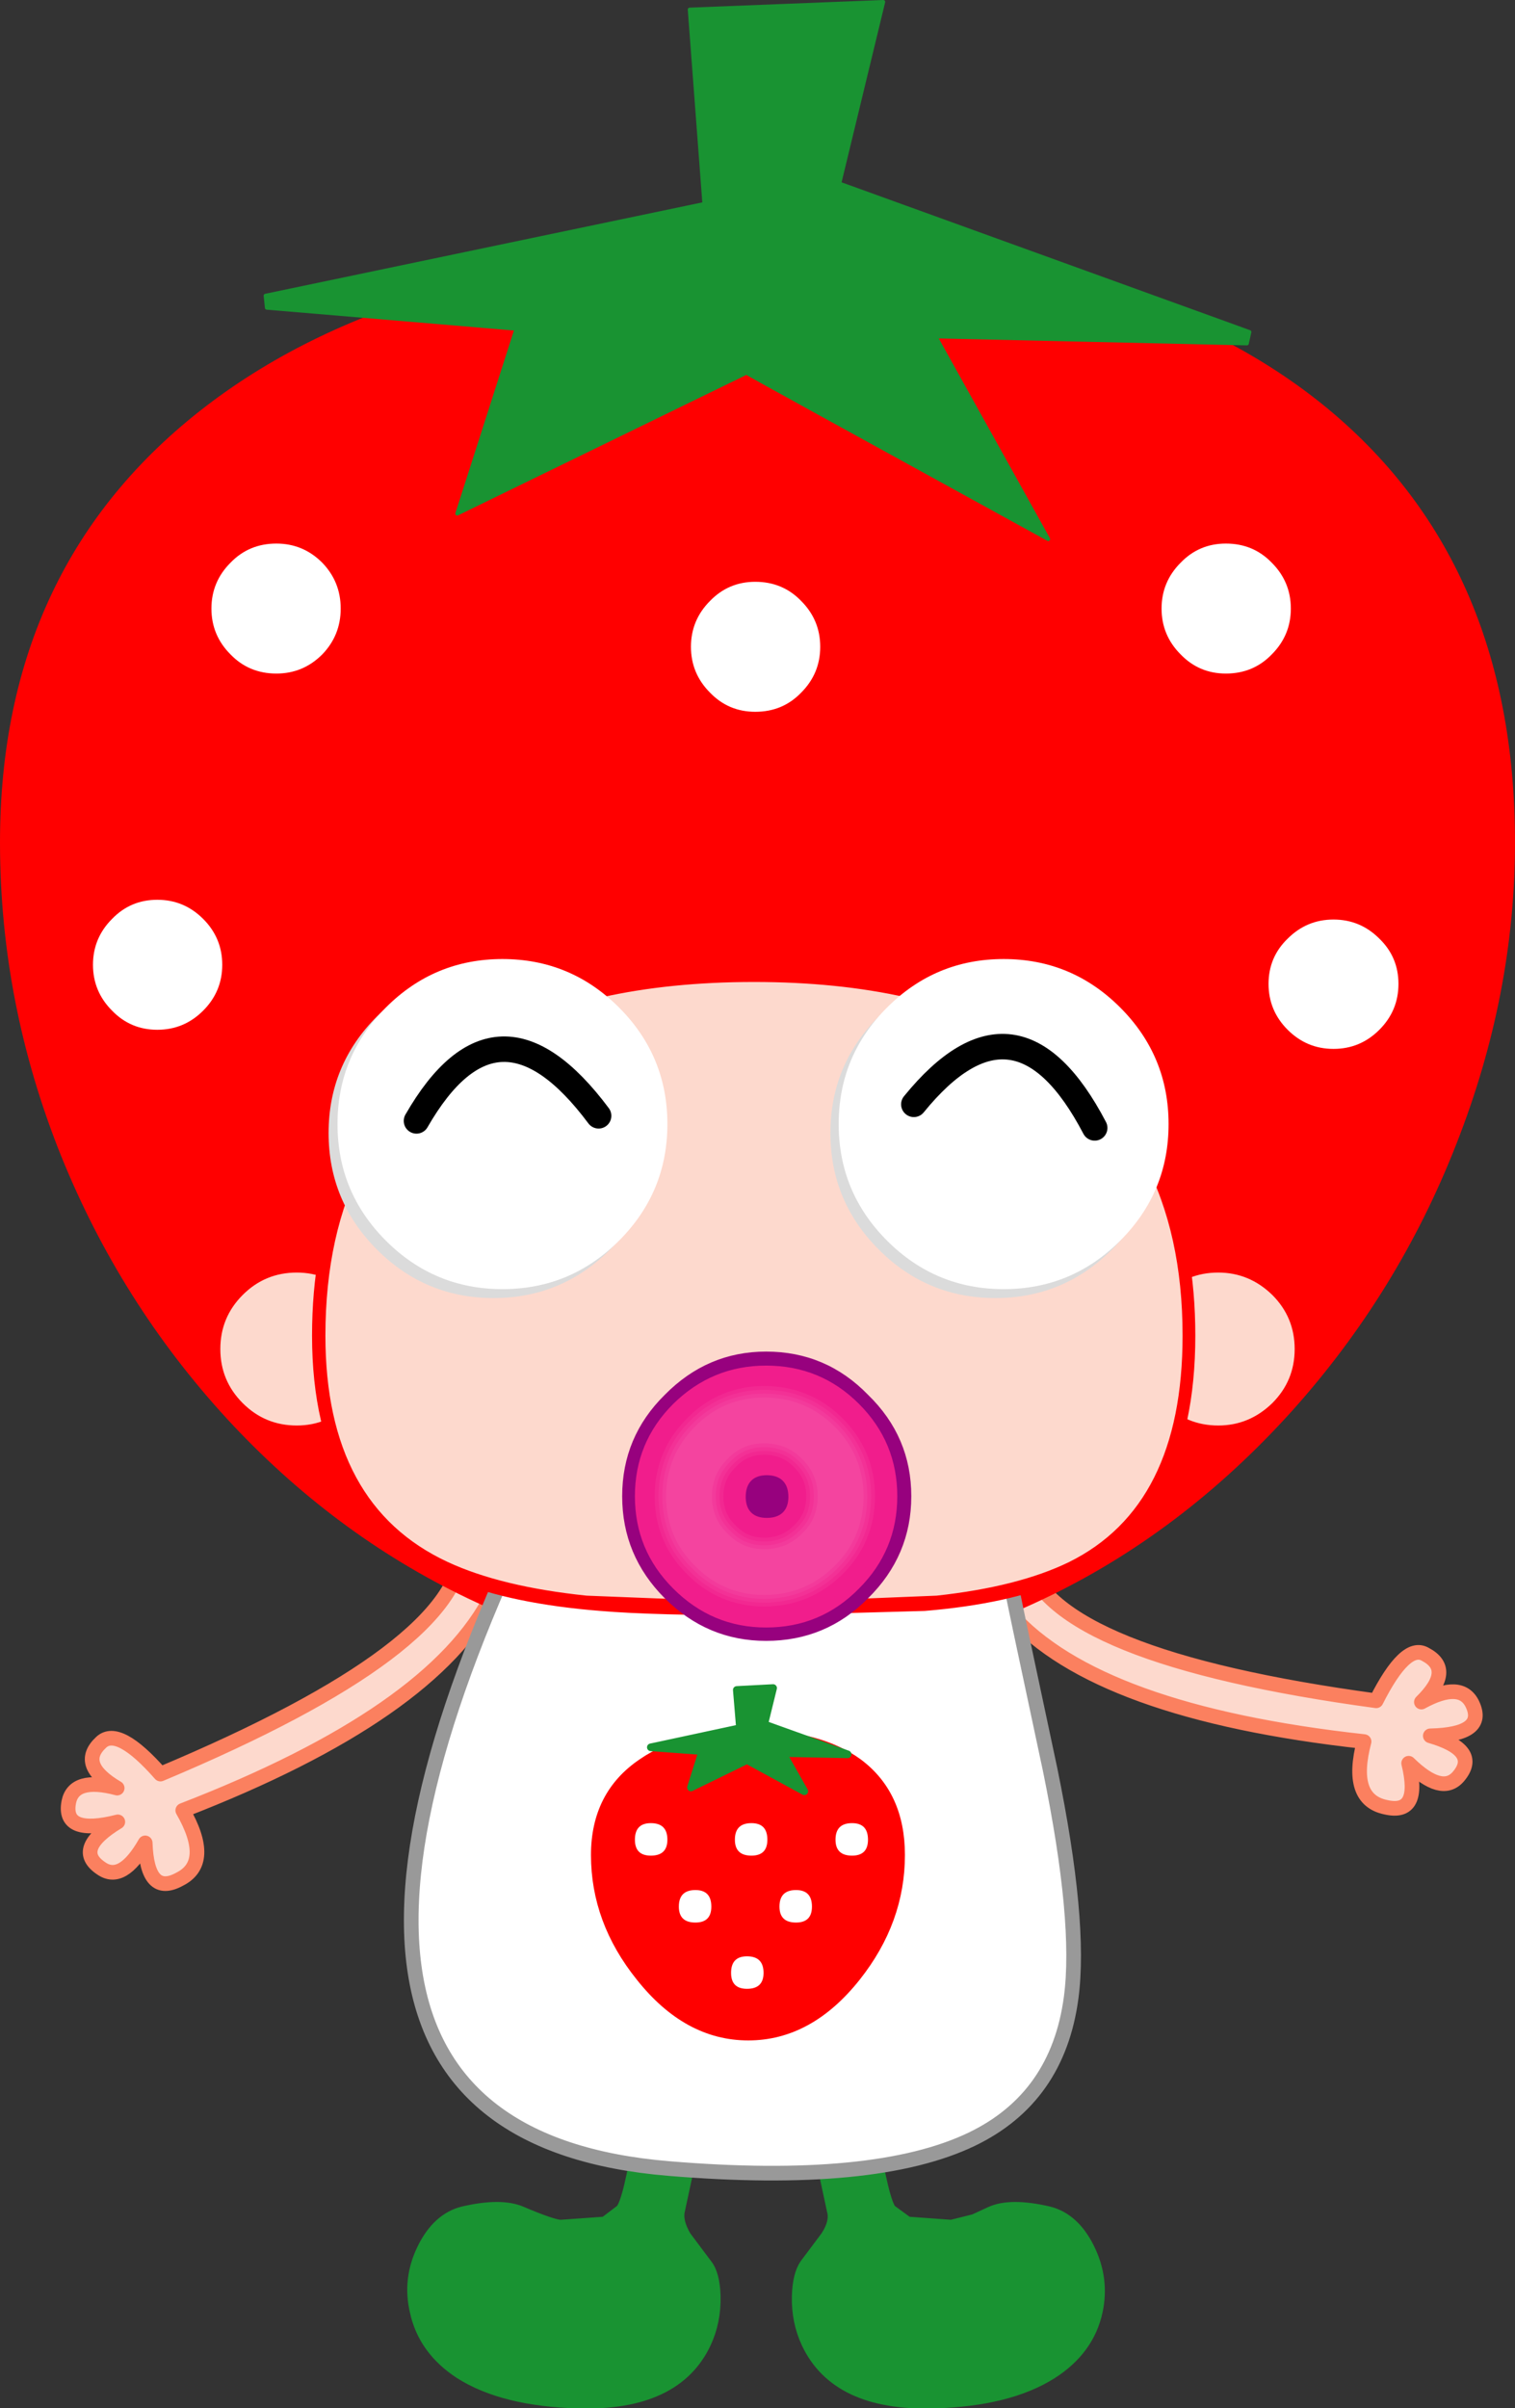 <?xml version="1.0" encoding="UTF-8" standalone="no"?>
<svg xmlns:xlink="http://www.w3.org/1999/xlink" height="188.95px" width="118.95px" xmlns="http://www.w3.org/2000/svg">
  <rect width="100%" height="100%" fill="#333333" stroke="none"/>
  <g transform="matrix(1.0, 0.0, 0.0, 1.0, 59.45, 110.05)">
    <path d="M48.6 23.4 Q50.9 18.85 52.45 19.75 54.75 20.95 52.15 23.5 55.25 21.8 56.15 23.65 57.3 26.05 52.85 26.15 56.8 27.3 55.05 29.35 53.75 30.85 51.15 28.3 52.15 32.4 49.35 31.75 46.45 31.15 47.65 26.6 26.7 24.3 19.85 16.55 16.45 13.4 17.75 11.85 19.9 9.45 21.1 12.3 23.2 19.95 48.6 23.4" fill="#fdd9cd" fill-rule="evenodd" stroke="none"/>
    <path d="M48.6 23.4 Q23.2 19.95 21.1 12.3 19.9 9.45 17.75 11.85 16.45 13.4 19.85 16.55 26.7 24.3 47.65 26.6 46.45 31.15 49.35 31.75 52.15 32.4 51.15 28.3 53.75 30.85 55.05 29.35 56.8 27.3 52.85 26.15 57.3 26.05 56.15 23.65 55.25 21.8 52.15 23.5 54.75 20.95 52.45 19.75 50.9 18.85 48.6 23.4 Z" fill="none" stroke="#fb805f" stroke-linecap="round" stroke-linejoin="round" stroke-width="1.15"/>
    <path d="M-20.8 15.1 Q-25.45 24.4 -45.1 32.0 -42.75 36.1 -45.35 37.4 -47.9 38.8 -48.05 34.55 -49.85 37.7 -51.5 36.55 -53.75 35.05 -50.2 32.9 -54.55 34.0 -54.05 31.35 -53.65 29.35 -50.25 30.25 -53.4 28.4 -51.5 26.65 -50.15 25.4 -46.85 29.15 -23.25 19.25 -23.15 11.3 -22.7 8.25 -20.1 10.0 -18.35 11.15 -20.8 15.1" fill="#fdd9cd" fill-rule="evenodd" stroke="none"/>
    <path d="M-20.8 15.1 Q-25.45 24.4 -45.1 32.0 -42.75 36.1 -45.35 37.4 -47.9 38.8 -48.05 34.55 -49.85 37.7 -51.5 36.55 -53.75 35.05 -50.2 32.9 -54.55 34.0 -54.05 31.35 -53.65 29.35 -50.25 30.25 -53.4 28.4 -51.5 26.65 -50.15 25.4 -46.85 29.15 -23.25 19.25 -23.15 11.3 -22.7 8.25 -20.1 10.0 -18.35 11.15 -20.8 15.1 Z" fill="none" stroke="#fb805f" stroke-linecap="round" stroke-linejoin="round" stroke-width="1.15"/>
    <path d="M59.5 -43.95 Q59.5 -32.0 54.9 -20.3 50.35 -8.65 42.0 0.65 33.3 10.3 22.4 15.45 11.55 20.6 -0.2 20.6 -11.8 20.6 -22.75 15.35 -33.3 10.3 -41.65 1.25 -50.0 -7.85 -54.65 -19.35 -59.45 -31.3 -59.45 -43.95 -59.45 -65.8 -43.25 -78.2 -27.1 -90.55 1.55 -90.55 29.15 -90.55 44.35 -78.35 59.5 -66.15 59.5 -43.95" fill="#ff0000" fill-rule="evenodd" stroke="none"/>
    <path d="M-37.75 -57.2 Q-39.9 -57.2 -41.35 -58.7 -42.85 -60.2 -42.85 -62.3 -42.85 -64.4 -41.35 -65.9 -39.9 -67.4 -37.75 -67.4 -35.65 -67.4 -34.15 -65.9 -32.7 -64.4 -32.7 -62.3 -32.7 -60.2 -34.15 -58.7 -35.65 -57.2 -37.75 -57.2" fill="#ffffff" fill-rule="evenodd" stroke="none"/>
    <path d="M-50.65 -30.75 Q-52.15 -32.25 -52.15 -34.35 -52.15 -36.45 -50.65 -37.95 -49.2 -39.45 -47.1 -39.45 -45.0 -39.45 -43.5 -37.95 -42.0 -36.45 -42.0 -34.35 -42.0 -32.25 -43.5 -30.75 -45.0 -29.25 -47.1 -29.25 -49.2 -29.25 -50.65 -30.75" fill="#ffffff" fill-rule="evenodd" stroke="none"/>
    <path d="M-0.15 -54.2 Q-2.25 -54.2 -3.7 -55.7 -5.2 -57.2 -5.2 -59.3 -5.2 -61.4 -3.7 -62.9 -2.25 -64.4 -0.15 -64.4 2.0 -64.4 3.45 -62.9 4.95 -61.4 4.95 -59.3 4.95 -57.2 3.45 -55.7 2.0 -54.2 -0.15 -54.2" fill="#ffffff" fill-rule="evenodd" stroke="none"/>
    <path d="M36.8 -57.2 Q34.7 -57.2 33.25 -58.7 31.75 -60.2 31.75 -62.3 31.75 -64.4 33.25 -65.9 34.7 -67.4 36.8 -67.4 38.95 -67.4 40.4 -65.9 41.9 -64.4 41.9 -62.3 41.9 -60.2 40.4 -58.7 38.95 -57.2 36.8 -57.2" fill="#ffffff" fill-rule="evenodd" stroke="none"/>
    <path d="M45.25 -27.75 Q43.15 -27.75 41.65 -29.25 40.15 -30.75 40.15 -32.85 40.15 -34.95 41.65 -36.4 43.15 -37.9 45.25 -37.9 47.35 -37.9 48.85 -36.4 50.35 -34.95 50.35 -32.85 50.35 -30.75 48.85 -29.25 47.35 -27.75 45.25 -27.75" fill="#ffffff" fill-rule="evenodd" stroke="none"/>
    <path d="M-23.1 63.55 Q-20.1 62.85 -18.5 63.55 -16.15 64.55 -15.45 64.6 L-11.95 64.35 -10.7 63.4 Q-10.05 62.85 -9.1 56.8 L-5.0 58.05 -6.15 63.4 Q-6.35 64.25 -5.65 65.45 L-4.0 67.65 Q-3.4 68.4 -3.35 70.1 -3.3 72.1 -4.1 73.8 -6.4 78.65 -14.0 78.45 -19.9 78.3 -23.3 76.15 -26.15 74.3 -26.8 71.3 -27.4 68.75 -26.2 66.35 -25.05 64.05 -23.1 63.55" fill="#199332" fill-rule="evenodd" stroke="none"/>
    <path d="M-23.1 63.55 Q-25.05 64.05 -26.2 66.35 -27.4 68.75 -26.8 71.3 -26.15 74.3 -23.3 76.15 -19.9 78.3 -14.0 78.45 -6.4 78.65 -4.1 73.8 -3.3 72.1 -3.35 70.1 -3.4 68.4 -4.0 67.65 L-5.65 65.45 Q-6.35 64.25 -6.15 63.4 L-5.0 58.05 -9.1 56.8 Q-10.05 62.85 -10.7 63.4 L-11.95 64.35 -15.45 64.6 Q-16.15 64.55 -18.5 63.55 -20.1 62.85 -23.1 63.55 Z" fill="none" stroke="#199332" stroke-linecap="round" stroke-linejoin="round" stroke-width="0.95"/>
    <path d="M17.05 64.15 L18.35 63.55 Q19.9 62.85 22.9 63.55 24.85 64.05 26.0 66.35 27.2 68.75 26.65 71.3 26.0 74.3 23.1 76.15 19.7 78.3 13.8 78.45 6.25 78.65 3.95 73.8 3.15 72.1 3.2 70.1 3.25 68.45 3.8 67.65 L5.45 65.45 Q6.2 64.3 5.95 63.4 L4.8 58.05 8.9 56.8 Q9.9 62.85 10.5 63.4 L11.8 64.35 15.25 64.6 17.05 64.15" fill="#199332" fill-rule="evenodd" stroke="none"/>
    <path d="M17.05 64.15 L18.35 63.55 Q19.9 62.85 22.9 63.55 24.85 64.05 26.0 66.35 27.2 68.75 26.65 71.3 26.0 74.3 23.1 76.15 19.7 78.3 13.8 78.45 6.25 78.65 3.95 73.8 3.15 72.1 3.2 70.1 3.25 68.45 3.8 67.65 L5.45 65.45 Q6.2 64.3 5.95 63.4 L4.8 58.05 8.9 56.8 Q9.9 62.85 10.5 63.4 L11.8 64.35 15.25 64.6 17.05 64.15 Z" fill="none" stroke="#199332" stroke-linecap="round" stroke-linejoin="round" stroke-width="0.95"/>
    <path d="M18.45 6.3 Q19.25 11.15 20.7 18.0 L23.0 28.8 Q25.45 40.75 24.65 46.7 23.6 54.55 16.85 57.8 9.25 61.45 -6.95 60.1 -42.45 57.15 -15.6 4.45 L18.45 6.3" fill="#ffffff" fill-rule="evenodd" stroke="none"/>
    <path d="M-15.6 4.45 Q-42.45 57.15 -6.95 60.1 9.25 61.45 16.85 57.8 23.6 54.55 24.65 46.7 25.45 40.75 23.0 28.8 L20.7 18.0 Q19.25 11.15 18.45 6.3" fill="none" stroke="#999999" stroke-linecap="round" stroke-linejoin="round" stroke-width="1.15"/>
    <path d="M-0.4 26.15 Q4.8 26.15 7.85 28.35 11.15 30.8 11.15 35.5 11.15 40.65 7.7 45.0 4.05 49.6 -0.7 49.6 -5.45 49.6 -9.1 45.0 -12.6 40.65 -12.6 35.5 -12.6 30.8 -8.95 28.35 -5.75 26.15 -0.4 26.15" fill="#ff0000" fill-rule="evenodd" stroke="none"/>
    <path d="M-0.4 26.15 Q-5.75 26.15 -8.95 28.35 -12.6 30.8 -12.6 35.5 -12.6 40.65 -9.1 45.0 -5.45 49.6 -0.7 49.6 4.05 49.6 7.7 45.0 11.15 40.65 11.15 35.5 11.15 30.8 7.85 28.35 4.8 26.15 -0.4 26.15 Z" fill="none" stroke="#ff0000" stroke-linecap="round" stroke-linejoin="round" stroke-width="0.9"/>
    <path d="M3.7 30.5 L-0.8 28.05 -5.2 30.2 -4.3 27.35 -8.35 27.05 -1.35 25.55 -1.6 22.55 1.25 22.4 0.55 25.25 7.1 27.6 2.0 27.5 3.7 30.5" fill="#199332" fill-rule="evenodd" stroke="none"/>
    <path d="M3.7 30.5 L-0.8 28.05 -5.2 30.2 -4.3 27.35 -8.35 27.05 -1.35 25.55 -1.6 22.55 1.25 22.4 0.55 25.25 7.1 27.6 2.0 27.5 3.7 30.5 Z" fill="none" stroke="#199332" stroke-linecap="round" stroke-linejoin="round" stroke-width="0.6"/>
    <path d="M-8.35 35.55 Q-9.6 35.55 -9.6 34.3 -9.6 33.0 -8.35 33.0 -7.05 33.0 -7.05 34.3 -7.05 35.55 -8.35 35.55" fill="#ffffff" fill-rule="evenodd" stroke="none"/>
    <path d="M-0.45 35.55 Q-1.75 35.55 -1.75 34.3 -1.75 33.0 -0.45 33.0 0.8 33.0 0.8 34.3 0.8 35.55 -0.45 35.55" fill="#ffffff" fill-rule="evenodd" stroke="none"/>
    <path d="M7.45 35.55 Q6.15 35.55 6.15 34.3 6.15 33.0 7.45 33.0 8.7 33.0 8.7 34.3 8.7 35.55 7.45 35.55" fill="#ffffff" fill-rule="evenodd" stroke="none"/>
    <path d="M-4.85 40.8 Q-6.15 40.8 -6.15 39.55 -6.15 38.25 -4.85 38.25 -3.6 38.25 -3.6 39.55 -3.6 40.8 -4.85 40.8" fill="#ffffff" fill-rule="evenodd" stroke="none"/>
    <path d="M3.05 40.8 Q1.75 40.8 1.75 39.55 1.75 38.25 3.05 38.25 4.3 38.25 4.3 39.55 4.3 40.8 3.05 40.8" fill="#ffffff" fill-rule="evenodd" stroke="none"/>
    <path d="M-2.05 44.75 Q-2.05 43.45 -0.8 43.45 0.5 43.45 0.5 44.75 0.5 46.0 -0.8 46.0 -2.05 46.0 -2.05 44.75" fill="#ffffff" fill-rule="evenodd" stroke="none"/>
    <path d="M36.5 -10.4 Q39.15 -10.4 41.05 -8.5 42.95 -6.6 42.95 -3.9 42.95 -1.2 41.05 0.7 39.15 2.6 36.5 2.6 33.8 2.6 31.9 0.7 30.0 -1.2 30.0 -3.9 30.0 -6.6 31.9 -8.5 33.8 -10.4 36.5 -10.4" fill="#fdd9cd" fill-rule="evenodd" stroke="none"/>
    <path d="M36.5 -10.4 Q33.8 -10.4 31.9 -8.5 30.0 -6.6 30.0 -3.9 30.0 -1.2 31.9 0.7 33.8 2.6 36.5 2.6 39.15 2.6 41.05 0.7 42.95 -1.2 42.95 -3.9 42.95 -6.6 41.05 -8.5 39.15 -10.4 36.5 -10.4 Z" fill="none" stroke="#ff0000" stroke-linecap="round" stroke-linejoin="round" stroke-width="0.3"/>
    <path d="M42.65 -3.9 Q42.65 -6.45 40.85 -8.25 39.0 -10.05 36.5 -10.05 33.95 -10.05 32.15 -8.25 30.35 -6.45 30.35 -3.9 30.35 -1.35 32.15 0.45 33.95 2.25 36.5 2.25 39.0 2.25 40.85 0.45 42.65 -1.35 42.65 -3.9 M36.5 -10.7 Q39.3 -10.7 41.3 -8.7 43.3 -6.7 43.3 -3.9 43.3 -1.1 41.3 0.9 39.3 2.9 36.5 2.9 33.65 2.9 31.65 0.9 29.65 -1.1 29.65 -3.9 29.65 -6.7 31.65 -8.7 33.65 -10.7 36.5 -10.7" fill="#ff0000" fill-rule="evenodd" stroke="none"/>
    <path d="M36.5 -10.7 Q33.65 -10.7 31.65 -8.7 29.65 -6.7 29.65 -3.9 29.65 -1.1 31.65 0.9 33.65 2.9 36.5 2.9 39.3 2.9 41.3 0.9 43.3 -1.1 43.3 -3.9 43.3 -6.7 41.3 -8.7 39.3 -10.7 36.5 -10.7 M42.65 -3.9 Q42.65 -1.35 40.85 0.45 39.0 2.25 36.5 2.25 33.95 2.25 32.15 0.45 30.35 -1.35 30.35 -3.9 30.35 -6.45 32.15 -8.25 33.95 -10.05 36.5 -10.05 39.0 -10.05 40.85 -8.25 42.65 -6.45 42.65 -3.9" fill="none" stroke="#ff0000" stroke-linecap="round" stroke-linejoin="round" stroke-width="0.3"/>
    <path d="M36.2 -10.7 Q38.85 -10.7 40.75 -8.8 42.65 -6.9 42.65 -4.2 42.65 -1.5 40.75 0.4 38.85 2.3 36.2 2.3 33.5 2.3 31.6 0.4 29.7 -1.5 29.7 -4.2 29.7 -6.9 31.6 -8.8 33.5 -10.7 36.2 -10.7" fill="#fdd9cd" fill-rule="evenodd" stroke="none"/>
    <path d="M36.2 -10.7 Q33.5 -10.7 31.6 -8.8 29.7 -6.9 29.7 -4.2 29.7 -1.5 31.6 0.4 33.5 2.3 36.2 2.3 38.85 2.3 40.75 0.4 42.65 -1.5 42.65 -4.2 42.65 -6.9 40.75 -8.8 38.85 -10.7 36.2 -10.7 Z" fill="none" stroke="#ff0000" stroke-linecap="round" stroke-linejoin="round" stroke-width="0.3"/>
    <path d="M42.35 -4.2 Q42.35 -6.75 40.55 -8.55 38.7 -10.35 36.2 -10.35 33.65 -10.35 31.85 -8.55 30.05 -6.75 30.05 -4.2 30.05 -1.65 31.85 0.15 33.65 1.95 36.2 1.95 38.7 1.95 40.55 0.15 42.35 -1.65 42.35 -4.2 M36.2 -11.0 Q39.0 -11.0 41.0 -9.0 43.0 -7.0 43.0 -4.2 43.0 -1.4 41.0 0.6 39.0 2.6 36.2 2.6 33.35 2.6 31.35 0.6 29.35 -1.4 29.35 -4.2 29.35 -7.0 31.35 -9.0 33.35 -11.0 36.2 -11.0" fill="#ff0000" fill-rule="evenodd" stroke="none"/>
    <path d="M36.2 -11.0 Q33.35 -11.0 31.35 -9.0 29.35 -7.0 29.35 -4.2 29.35 -1.4 31.35 0.6 33.35 2.6 36.2 2.6 39.0 2.6 41.0 0.6 43.0 -1.4 43.0 -4.2 43.0 -7.0 41.0 -9.0 39.0 -11.0 36.2 -11.0 M42.35 -4.2 Q42.35 -1.65 40.55 0.15 38.7 1.95 36.2 1.95 33.65 1.95 31.85 0.15 30.05 -1.65 30.05 -4.2 30.05 -6.75 31.85 -8.55 33.65 -10.35 36.2 -10.35 38.7 -10.35 40.55 -8.55 42.35 -6.75 42.35 -4.2" fill="none" stroke="#ff0000" stroke-linecap="round" stroke-linejoin="round" stroke-width="0.3"/>
    <path d="M-42.65 -4.2 Q-42.65 -6.9 -40.75 -8.8 -38.85 -10.7 -36.15 -10.7 -33.5 -10.7 -31.6 -8.8 -29.7 -6.9 -29.7 -4.2 -29.7 -1.5 -31.6 0.4 -33.5 2.3 -36.15 2.3 -38.85 2.3 -40.75 0.4 -42.65 -1.5 -42.65 -4.2" fill="#fdd9cd" fill-rule="evenodd" stroke="none"/>
    <path d="M-42.65 -4.2 Q-42.65 -1.5 -40.75 0.4 -38.85 2.3 -36.15 2.3 -33.5 2.3 -31.6 0.4 -29.7 -1.5 -29.7 -4.2 -29.7 -6.9 -31.6 -8.8 -33.5 -10.7 -36.15 -10.7 -38.85 -10.7 -40.75 -8.8 -42.65 -6.9 -42.65 -4.2 Z" fill="none" stroke="#ff0000" stroke-linecap="round" stroke-linejoin="round" stroke-width="0.3"/>
    <path d="M-30.05 -4.2 Q-30.05 -6.75 -31.85 -8.55 -33.65 -10.35 -36.15 -10.35 -38.7 -10.35 -40.5 -8.55 -42.3 -6.75 -42.3 -4.2 -42.3 -1.65 -40.5 0.15 -38.7 1.95 -36.15 1.95 -33.65 1.95 -31.85 0.15 -30.05 -1.65 -30.05 -4.2 M-43.0 -4.2 Q-43.0 -7.0 -41.0 -9.0 -39.0 -11.0 -36.15 -11.0 -33.35 -11.0 -31.35 -9.0 -29.35 -7.0 -29.35 -4.2 -29.35 -1.4 -31.35 0.6 -33.35 2.6 -36.15 2.6 -39.0 2.6 -41.0 0.6 -43.0 -1.4 -43.0 -4.2" fill="#ff0000" fill-rule="evenodd" stroke="none"/>
    <path d="M-43.0 -4.2 Q-43.0 -1.4 -41.0 0.6 -39.0 2.6 -36.15 2.6 -33.35 2.6 -31.35 0.6 -29.35 -1.4 -29.35 -4.2 -29.35 -7.0 -31.35 -9.0 -33.35 -11.0 -36.15 -11.0 -39.0 -11.0 -41.0 -9.0 -43.0 -7.0 -43.0 -4.2 M-30.05 -4.2 Q-30.05 -1.65 -31.85 0.15 -33.65 1.95 -36.15 1.95 -38.7 1.95 -40.5 0.15 -42.3 -1.65 -42.3 -4.2 -42.3 -6.75 -40.5 -8.55 -38.7 -10.35 -36.15 -10.35 -33.65 -10.35 -31.85 -8.55 -30.05 -6.75 -30.05 -4.2" fill="none" stroke="#ff0000" stroke-linecap="round" stroke-linejoin="round" stroke-width="0.3"/>
    <path d="M-34.45 -5.25 Q-34.45 -19.85 -24.45 -27.1 -15.6 -33.5 -0.25 -33.5 15.1 -33.5 23.9 -27.1 33.9 -19.85 33.9 -5.25 33.9 8.8 24.3 13.25 20.25 15.1 13.7 15.75 L0.55 16.2 -12.9 15.75 Q-19.7 15.1 -24.05 13.25 -34.45 8.7 -34.45 -5.25" fill="#fdd9cd" fill-rule="evenodd" stroke="none"/>
    <path d="M-34.45 -5.25 Q-34.45 8.7 -24.05 13.25 -19.7 15.1 -12.9 15.75 L0.55 16.2 13.7 15.75 Q20.25 15.1 24.3 13.25 33.9 8.8 33.9 -5.25 33.9 -19.85 23.9 -27.1 15.1 -33.5 -0.25 -33.5 -15.6 -33.5 -24.45 -27.1 -34.45 -19.85 -34.45 -5.25 Z" fill="none" stroke="#ff0000" stroke-linecap="round" stroke-linejoin="round" stroke-width="0.3"/>
    <path d="M-21.9 -28.3 Q-34.05 -21.3 -34.05 -5.25 -34.05 8.15 -24.35 12.65 -20.15 14.6 -13.4 15.3 L0.55 15.85 14.1 15.3 Q20.55 14.6 24.55 12.65 33.55 8.2 33.55 -5.25 33.55 -21.3 21.4 -28.3 12.9 -33.15 -0.25 -33.15 -13.45 -33.15 -21.9 -28.3 M-34.8 -5.25 Q-34.8 -19.1 -25.85 -26.45 -16.95 -33.85 -0.25 -33.85 16.45 -33.85 25.35 -26.45 34.25 -19.1 34.25 -5.25 34.25 9.3 23.9 13.85 19.75 15.65 13.15 16.2 L0.55 16.55 Q-8.2 16.55 -12.3 16.2 -19.2 15.65 -23.65 13.85 -34.8 9.25 -34.8 -5.25" fill="#ff0000" fill-rule="evenodd" stroke="none"/>
    <path d="M-34.8 -5.25 Q-34.8 9.25 -23.65 13.85 -19.2 15.65 -12.3 16.2 -8.2 16.55 0.55 16.55 L13.15 16.2 Q19.75 15.65 23.9 13.85 34.25 9.3 34.25 -5.25 34.25 -19.1 25.35 -26.45 16.45 -33.85 -0.25 -33.85 -16.95 -33.85 -25.85 -26.45 -34.8 -19.1 -34.8 -5.25 M-21.9 -28.3 Q-13.45 -33.15 -0.25 -33.15 12.9 -33.15 21.4 -28.3 33.55 -21.3 33.55 -5.25 33.55 8.2 24.55 12.65 20.55 14.6 14.1 15.3 L0.55 15.85 -13.4 15.3 Q-20.15 14.6 -24.35 12.65 -34.05 8.15 -34.05 -5.25 -34.05 -21.3 -21.9 -28.3" fill="none" stroke="#ff0000" stroke-linecap="round" stroke-linejoin="round" stroke-width="0.3"/>
    <path d="M38.65 -84.0 L38.45 -83.1 14.0 -83.65 22.85 -67.75 Q-0.45 -80.55 -0.85 -80.8 L-23.55 -69.75 -18.9 -84.25 -38.5 -85.9 -38.6 -86.85 -4.15 -94.05 -5.3 -109.3 9.9 -109.9 6.45 -95.65 38.65 -84.0" fill="#199332" fill-rule="evenodd" stroke="none"/>
    <path d="M38.65 -84.0 L6.45 -95.65 9.9 -109.9 -5.3 -109.3 -4.15 -94.05 -38.6 -86.85 -38.5 -85.9 -18.9 -84.25 -23.55 -69.75 -0.85 -80.8 Q-0.45 -80.55 22.85 -67.75 L14.0 -83.65 38.45 -83.1 38.65 -84.0 Z" fill="none" stroke="#199332" stroke-linecap="round" stroke-linejoin="round" stroke-width="0.3"/>
    <path d="M-11.55 -30.3 Q-7.75 -26.5 -7.75 -21.15 -7.75 -15.8 -11.55 -12.0 -15.35 -8.2 -20.7 -8.2 -26.05 -8.2 -29.85 -12.0 -33.65 -15.8 -33.65 -21.15 -33.65 -26.5 -29.85 -30.3 -26.05 -34.1 -20.7 -34.1 -15.35 -34.1 -11.55 -30.3" fill="#dbdbdb" fill-rule="evenodd" stroke="none"/>
    <path d="M31.65 -21.15 Q31.65 -15.8 27.85 -12.0 24.05 -8.2 18.7 -8.2 13.35 -8.2 9.55 -12.0 5.75 -15.8 5.75 -21.15 5.75 -26.5 9.55 -30.3 13.35 -34.1 18.7 -34.1 24.05 -34.1 27.85 -30.3 31.65 -26.5 31.65 -21.15" fill="#dbdbdb" fill-rule="evenodd" stroke="none"/>
    <path d="M28.5 -31.0 Q32.3 -27.2 32.3 -21.85 32.3 -16.5 28.5 -12.7 24.7 -8.9 19.35 -8.9 14.0 -8.9 10.2 -12.7 6.4 -16.5 6.4 -21.85 6.4 -27.2 10.2 -31.0 14.0 -34.8 19.35 -34.8 24.7 -34.8 28.5 -31.0" fill="#ffffff" fill-rule="evenodd" stroke="none"/>
    <path d="M-10.85 -31.0 Q-7.05 -27.2 -7.05 -21.85 -7.05 -16.5 -10.85 -12.7 -14.65 -8.9 -20.0 -8.9 -25.35 -8.9 -29.15 -12.7 -32.95 -16.5 -32.95 -21.85 -32.95 -27.2 -29.15 -31.0 -25.35 -34.8 -20.0 -34.8 -14.65 -34.8 -10.85 -31.0" fill="#ffffff" fill-rule="evenodd" stroke="none"/>
    <path d="M-26.75 -22.1 Q-20.4 -33.15 -12.45 -22.5" fill="none" stroke="#000000" stroke-linecap="round" stroke-linejoin="round" stroke-width="2.0"/>
    <path d="M12.3 -23.4 Q20.35 -33.3 26.5 -21.55" fill="none" stroke="#000000" stroke-linecap="round" stroke-linejoin="round" stroke-width="2.0"/>
    <path d="M11.55 7.35 Q11.55 11.8 8.35 15.05 5.2 18.2 0.7 18.2 -3.75 18.2 -6.95 15.05 -10.1 11.8 -10.1 7.35 -10.1 2.85 -6.95 -0.25 -3.75 -3.45 0.7 -3.45 5.2 -3.45 8.35 -0.25 11.55 2.85 11.55 7.35" fill="#f11d8c" fill-rule="evenodd" stroke="none"/>
    <path d="M11.55 7.35 Q11.55 11.8 8.35 15.05 5.2 18.2 0.7 18.2 -3.75 18.2 -6.95 15.05 -10.1 11.8 -10.1 7.35 -10.1 2.85 -6.95 -0.25 -3.75 -3.45 0.7 -3.45 5.2 -3.45 8.35 -0.25 11.55 2.85 11.55 7.35 Z" fill="none" stroke="#97017e" stroke-linecap="round" stroke-linejoin="round" stroke-width="0.3"/>
    <path d="M8.6 -0.5 Q11.95 2.75 11.95 7.35 11.95 11.95 8.6 15.25 5.35 18.55 0.7 18.55 -3.85 18.55 -7.15 15.25 -10.45 11.95 -10.45 7.35 -10.45 2.75 -7.15 -0.5 -3.85 -3.85 0.7 -3.85 5.35 -3.85 8.6 -0.5 M11.15 7.35 Q11.15 3.05 8.1 0.0 5.05 -3.05 0.7 -3.05 -3.6 -3.05 -6.7 0.0 -9.75 3.05 -9.75 7.35 -9.75 11.65 -6.7 14.7 -3.6 17.8 0.7 17.8 5.05 17.8 8.1 14.7 11.15 11.65 11.15 7.35" fill="#97017e" fill-rule="evenodd" stroke="none"/>
    <path d="M11.15 7.35 Q11.15 11.65 8.1 14.7 5.05 17.8 0.7 17.8 -3.6 17.8 -6.7 14.7 -9.75 11.65 -9.75 7.35 -9.75 3.05 -6.7 0.0 -3.6 -3.05 0.7 -3.05 5.05 -3.05 8.1 0.0 11.15 3.05 11.15 7.35 M8.6 -0.5 Q5.35 -3.85 0.7 -3.85 -3.85 -3.85 -7.15 -0.5 -10.45 2.75 -10.45 7.35 -10.45 11.95 -7.15 15.25 -3.85 18.55 0.7 18.55 5.35 18.55 8.6 15.25 11.95 11.95 11.95 7.35 11.95 2.75 8.6 -0.5" fill="none" stroke="#97017e" stroke-linecap="round" stroke-linejoin="round" stroke-width="0.3"/>
    <path d="M2.15 7.4 Q2.15 8.75 0.75 8.75 -0.6 8.75 -0.6 7.4 -0.6 6.0 0.75 6.0 2.15 6.0 2.15 7.4" fill="#97017e" fill-rule="evenodd" stroke="none"/>
    <path d="M2.15 7.4 Q2.15 8.75 0.75 8.75 -0.6 8.75 -0.6 7.4 -0.6 6.0 0.75 6.0 2.15 6.0 2.15 7.4 Z" fill="none" stroke="#97017e" stroke-linecap="round" stroke-linejoin="round" stroke-width="0.6"/>
    <path d="M7.5 0.55 Q10.3 3.35 10.3 7.35 10.3 11.25 7.5 14.05 4.7 16.85 0.7 16.85 -3.2 16.85 -6.0 14.05 -8.8 11.25 -8.8 7.35 -8.8 3.35 -6.0 0.55 -3.2 -2.25 0.7 -2.25 4.7 -2.25 7.5 0.55 M3.65 7.35 Q3.65 6.15 2.8 5.3 1.95 4.45 0.75 4.45 -0.4 4.45 -1.25 5.3 -2.1 6.15 -2.1 7.35 -2.1 8.5 -1.25 9.35 -0.4 10.2 0.75 10.2 1.95 10.2 2.8 9.35 3.65 8.5 3.65 7.35" fill="#f11d8c" fill-rule="evenodd" stroke="none"/>
    <path d="M6.55 7.35 Q6.55 9.85 4.8 11.55 3.05 13.3 0.55 13.3 -1.9 13.3 -3.6 11.55 -5.35 9.85 -5.35 7.35 -5.35 4.9 -3.6 3.15 -1.9 1.4 0.55 1.4 3.05 1.4 4.8 3.15 6.55 4.9 6.55 7.35 Z" fill="none" stroke="#f11d8c" stroke-linecap="round" stroke-linejoin="round" stroke-width="5.8"/>
    <path d="M6.55 7.35 Q6.55 9.85 4.8 11.55 3.05 13.3 0.55 13.3 -1.9 13.3 -3.6 11.55 -5.35 9.85 -5.35 7.35 -5.35 4.9 -3.6 3.15 -1.9 1.4 0.55 1.4 3.05 1.4 4.8 3.15 6.55 4.9 6.55 7.35 Z" fill="none" stroke="#f11d8c" stroke-linecap="round" stroke-linejoin="round" stroke-width="6.0"/>
    <path d="M6.55 7.35 Q6.55 9.85 4.8 11.55 3.05 13.3 0.55 13.3 -1.9 13.3 -3.6 11.55 -5.35 9.85 -5.35 7.35 -5.35 4.9 -3.6 3.15 -1.9 1.4 0.55 1.4 3.05 1.4 4.8 3.15 6.55 4.9 6.55 7.35 Z" fill="none" stroke="#f22891" stroke-linecap="round" stroke-linejoin="round" stroke-width="5.4"/>
    <path d="M6.55 7.35 Q6.55 9.85 4.8 11.55 3.05 13.3 0.55 13.3 -1.9 13.3 -3.6 11.55 -5.35 9.85 -5.35 7.35 -5.35 4.9 -3.6 3.15 -1.9 1.4 0.55 1.4 3.05 1.4 4.8 3.15 6.55 4.9 6.55 7.35 Z" fill="none" stroke="#f33196" stroke-linecap="round" stroke-linejoin="round" stroke-width="4.8"/>
    <path d="M6.55 7.35 Q6.55 9.85 4.8 11.55 3.05 13.3 0.55 13.3 -1.9 13.3 -3.6 11.55 -5.35 9.85 -5.35 7.35 -5.35 4.9 -3.6 3.15 -1.9 1.4 0.55 1.4 3.05 1.4 4.8 3.15 6.55 4.9 6.55 7.35 Z" fill="none" stroke="#f33a9b" stroke-linecap="round" stroke-linejoin="round" stroke-width="4.2"/>
    <path d="M6.55 7.35 Q6.55 9.85 4.8 11.55 3.05 13.3 0.55 13.3 -1.9 13.3 -3.6 11.55 -5.35 9.85 -5.35 7.35 -5.35 4.9 -3.6 3.15 -1.9 1.4 0.55 1.4 3.05 1.4 4.8 3.15 6.55 4.9 6.55 7.35 Z" fill="none" stroke="#f4449f" stroke-linecap="round" stroke-linejoin="round" stroke-width="3.6"/>
  </g>
</svg>
